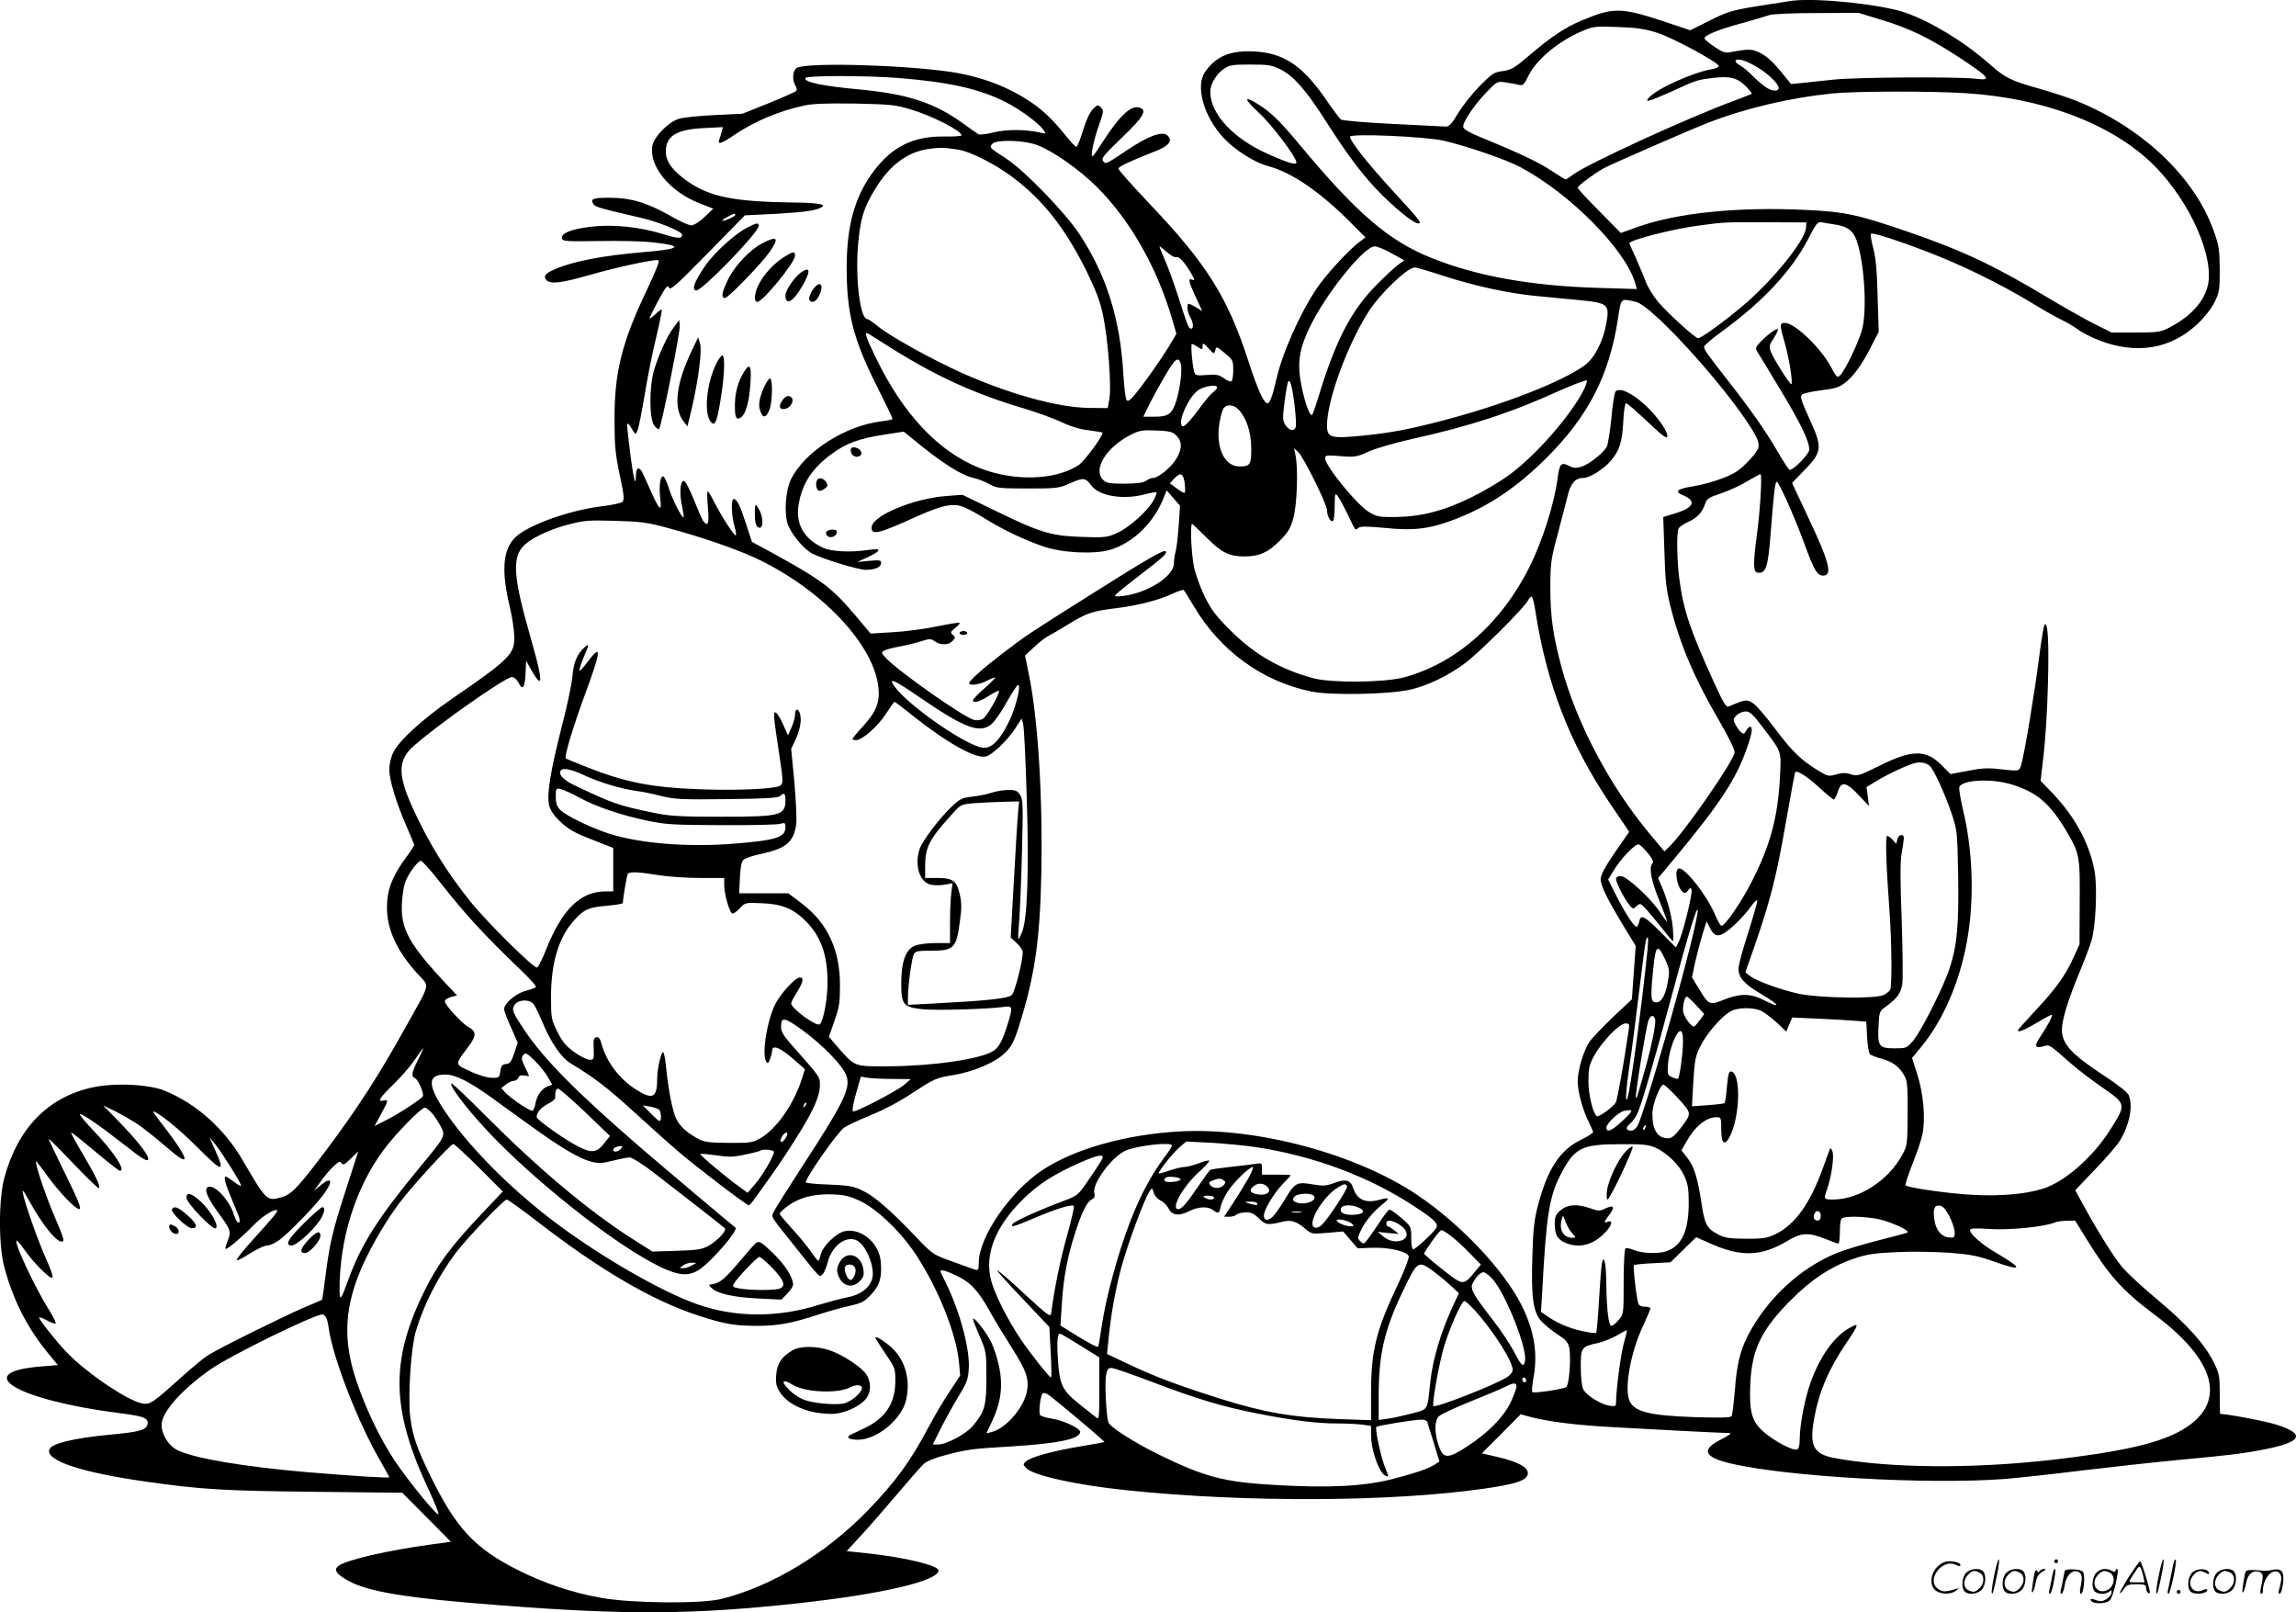 <svg version="1.0" xmlns="http://www.w3.org/2000/svg"
  viewBox="0 0 1199.762 842.389"
 preserveAspectRatio="xMidYMid meet">
<g transform="translate(-0.576,842.723) scale(0.1,-0.1)"
fill="#000000" stroke="none">
<path d="M9375 8424 c-22 -3 -106 -16 -187 -29 -133 -22 -156 -29 -248 -75
l-102 -51 -152 51 c-209 68 -252 69 -413 1 -88 -36 -162 -86 -277 -184 -76
-65 -93 -75 -137 -81 -47 -6 -57 -13 -123 -80 -39 -40 -90 -104 -112 -142 -34
-56 -46 -69 -65 -68 -13 1 -139 7 -279 14 -142 7 -261 17 -268 23 -7 6 -41 51
-75 101 -116 169 -211 238 -348 252 -142 14 -227 -17 -287 -106 -51 -75 -5
-235 100 -346 59 -62 160 -126 228 -144 126 -33 276 -136 440 -302 l71 -71
-33 -25 c-56 -42 -176 -173 -222 -242 -89 -133 -181 -340 -212 -480 -18 -79
-33 -120 -45 -120 -19 0 -51 70 -99 218 -108 334 -218 510 -514 821 -91 96
-166 180 -166 187 0 11 63 40 190 90 76 29 97 57 64 85 -26 22 -99 -5 -204
-75 -121 -81 -116 -78 -130 -60 -11 13 3 31 98 122 114 109 134 144 92 157
-45 14 -104 -42 -194 -182 -25 -40 -49 -73 -52 -73 -11 0 6 83 34 162 25 72
26 78 10 94 -15 15 -18 15 -41 -9 -16 -15 -36 -58 -52 -111 -14 -47 -30 -86
-35 -86 -5 0 -33 30 -63 68 -65 80 -119 131 -193 178 -122 78 -265 128 -424
149 -276 36 -748 46 -783 16 -20 -16 -22 -63 -5 -91 8 -13 9 -23 3 -29 -6 -5
-71 -34 -145 -64 l-135 -54 -145 -7 c-80 -4 -163 -12 -185 -19 -54 -15 -131
-93 -140 -140 -20 -106 89 -240 244 -301 l74 -29 -46 -44 c-27 -25 -55 -43
-69 -43 -13 0 -58 20 -101 45 -127 72 -207 97 -314 99 -97 1 -114 -5 -97 -32
10 -16 29 -22 246 -72 93 -21 218 -72 218 -89 0 -22 -23 -21 -102 4 -122 37
-257 51 -372 38 -104 -12 -159 -34 -154 -61 3 -15 21 -17 193 -14 105 2 232
-1 282 -7 165 -18 148 -35 -48 -51 -214 -18 -370 -48 -465 -90 -49 -21 -60
-36 -44 -55 20 -24 79 -17 225 25 146 42 337 83 360 78 10 -2 -7 -45 -60 -158
-130 -272 -169 -429 -168 -675 0 -136 4 -179 27 -289 23 -106 25 -131 14 -141
-7 -6 -56 -17 -108 -23 -167 -20 -383 -97 -450 -161 -67 -64 -76 -174 -30
-366 12 -49 22 -117 23 -151 3 -94 -20 -118 -333 -333 -146 -101 -271 -215
-299 -275 -12 -24 -21 -62 -21 -89 0 -55 37 -177 91 -299 21 -49 39 -92 39
-96 0 -4 -22 -38 -50 -75 -66 -92 -93 -163 -92 -252 0 -116 53 -229 162 -348
62 -68 69 -37 -65 -277 -140 -252 -250 -422 -410 -636 -154 -204 -185 -238
-242 -253 -72 -20 -75 -18 -199 194 -97 166 -240 294 -406 363 -84 35 -268 43
-383 17 -229 -51 -387 -214 -456 -470 -31 -113 -31 -354 -1 -467 45 -169 117
-312 221 -441 l59 -72 -87 -7 c-373 -30 -129 -175 409 -244 131 -16 157 -27
145 -63 -8 -26 -46 -36 -200 -50 -186 -18 -300 -46 -311 -76 -23 -58 165 -121
506 -169 288 -41 404 -48 881 -53 l457 -5 127 -128 127 -128 -88 -12 c-244
-33 -456 -82 -499 -114 -28 -20 -12 -44 53 -79 105 -57 306 -90 779 -126 673
-53 1025 -50 1573 10 438 48 730 117 730 171 0 26 -174 68 -367 89 l-113 12
70 76 c39 42 124 139 189 216 65 77 130 151 144 164 16 14 59 32 114 46 116
30 137 33 342 45 247 15 361 39 361 76 0 20 -92 62 -152 70 -26 4 -52 12 -57
18 -9 12 1 101 13 113 4 4 16 2 27 -5 29 -18 299 -245 296 -249 -2 -1 -59 -12
-128 -23 -142 -24 -256 -55 -282 -78 -16 -14 -16 -16 0 -34 35 -39 263 -90
528 -117 622 -65 1388 -61 1870 9 144 21 203 38 219 63 24 38 -30 74 -157 103
l-78 18 102 102 101 102 52 -14 c96 -25 241 -43 426 -53 223 -13 581 -31 612
-31 15 0 1 -11 -42 -33 -107 -53 -91 -93 49 -126 301 -70 1031 -111 1431 -81
74 6 259 26 410 45 151 18 379 43 505 55 259 24 335 33 450 56 191 38 209 80
56 128 -56 18 -258 56 -294 56 -1 0 -2 46 -2 103 0 95 -2 107 -32 168 -47 94
-140 198 -296 328 -75 62 -159 140 -186 173 -46 57 -122 179 -205 330 l-36 67
104 109 c57 59 115 126 128 148 50 80 71 180 48 238 -6 16 -54 54 -138 109
-164 108 -212 162 -212 235 0 48 33 157 85 282 29 69 60 150 69 180 23 75 32
277 17 365 -25 140 -99 280 -215 403 l-67 70 16 139 c9 76 19 239 22 363 6
222 0 331 -17 314 -5 -5 -18 -85 -30 -178 -22 -175 -73 -483 -91 -548 -11 -42
-7 -41 -117 -29 -56 7 -94 5 -163 -9 l-91 -17 -48 48 c-81 81 -155 80 -324 -5
-106 -52 -114 -55 -149 -44 -28 9 -46 8 -77 -1 -39 -11 -44 -10 -93 20 -91 56
-135 99 -222 214 -46 62 -98 123 -116 136 -34 24 -42 23 -130 -15 -13 -6 -28
19 -77 126 -126 278 -159 375 -181 541 -12 86 -15 236 -5 261 3 9 25 24 48 35
49 21 77 51 91 94 9 28 18 35 85 57 41 14 103 42 136 63 34 20 65 37 69 37 10
0 -2 -201 -21 -335 -9 -61 -14 -126 -12 -145 3 -30 7 -35 28 -35 35 0 46 42
59 216 16 204 22 259 31 259 11 0 92 -180 145 -325 50 -137 66 -165 97 -165
51 0 34 68 -78 305 l-84 179 59 61 c100 102 102 122 30 278 -41 90 -48 112
-37 123 7 6 52 16 99 22 70 8 94 15 123 37 47 35 94 101 141 195 l38 74 -6
186 c-3 135 -10 203 -23 252 -10 37 -15 70 -11 74 10 10 237 -68 402 -138 155
-66 324 -153 457 -235 47 -29 108 -63 135 -76 26 -12 65 -35 85 -50 21 -16 72
-42 113 -58 196 -76 376 -45 515 87 35 33 72 80 88 113 25 51 27 66 27 171 -1
103 -4 124 -32 202 -100 282 -378 544 -724 681 -37 15 -121 42 -187 61 -155
44 -176 55 -264 132 -128 113 -302 219 -438 266 -123 42 -449 77 -585 62z
m461 -100 c147 -44 260 -99 420 -205 149 -99 159 -114 72 -103 -92 11 -627 8
-743 -5 -55 -6 -127 -13 -160 -17 l-60 -6 -57 70 c-38 46 -73 77 -103 92 -46
22 -56 23 -155 5 -29 -6 -43 -1 -84 27 -28 18 -51 38 -53 44 -5 16 72 47 202
82 61 17 121 35 135 40 15 6 118 11 246 11 l221 1 119 -36z m-1171 -68 c80
-25 315 -152 322 -173 2 -6 -14 -14 -39 -18 -99 -17 -290 -104 -328 -150 -21
-25 3 -18 118 33 137 63 134 61 218 72 89 11 129 1 174 -45 18 -19 32 -36 29
-38 -2 -2 -44 -18 -94 -37 -237 -87 -767 -330 -839 -385 -18 -14 -36 -25 -39
-25 -4 0 -35 19 -71 43 -65 44 -170 94 -356 170 -72 29 -106 48 -108 60 -5 24
56 115 123 184 52 54 55 56 97 50 24 -4 55 -9 69 -13 23 -5 28 -1 53 50 41 83
158 180 282 232 55 23 68 25 184 20 98 -3 142 -10 205 -30z m523 -180 c53 -30
112 -87 112 -107 0 -20 -30 -20 -62 -1 -18 12 -51 39 -73 62 -22 23 -53 48
-68 56 -15 8 -25 19 -22 24 9 15 54 2 113 -34z m-2490 -12 c66 -33 129 -104
223 -250 123 -192 189 -281 276 -374 87 -92 194 -180 219 -180 23 0 11 14
-135 173 -124 135 -221 257 -221 280 0 18 395 1 490 -21 124 -29 325 -98 400
-138 259 -137 551 -432 601 -608 l8 -29 -197 6 c-356 10 -643 62 -880 158
-222 90 -387 232 -685 590 -104 125 -146 166 -216 211 -78 49 -77 30 2 -43 69
-63 197 -233 197 -261 0 -15 -41 -3 -145 43 -184 81 -305 210 -305 327 0 39
31 92 69 118 32 22 46 24 141 24 94 0 112 -3 158 -26z m-2002 -44 c270 -21
433 -58 568 -128 76 -39 170 -109 194 -143 15 -21 14 -22 -14 -15 -80 18 -175
18 -244 2 -38 -10 -75 -14 -82 -10 -7 4 -42 29 -78 55 -152 110 -290 155 -545
179 -195 18 -293 39 -280 60 8 13 312 13 481 0z m5587 -80 c394 -26 737 -153
955 -354 184 -171 325 -456 309 -624 -10 -96 -85 -185 -209 -248 -43 -22 -60
-24 -173 -24 l-125 0 -93 46 c-50 26 -157 86 -237 134 -280 168 -446 247 -731
345 -264 91 -330 105 -527 115 -361 18 -682 -14 -893 -90 l-84 -30 -112 114
c-62 62 -113 117 -113 123 0 9 81 70 134 100 33 19 439 196 545 238 195 76
427 131 651 154 118 12 525 13 703 1z m-5520 -84 c112 -33 267 -112 267 -136
0 -4 -42 -7 -92 -6 -159 2 -269 -52 -366 -180 -99 -131 -142 -284 -142 -505 0
-238 34 -372 155 -614 47 -93 85 -173 85 -176 0 -4 -26 -9 -57 -13 -190 -22
-404 -159 -475 -305 -26 -55 -35 -165 -18 -226 14 -50 84 -136 130 -160 57
-29 240 -85 280 -85 49 0 80 14 80 37 0 13 -9 15 -62 10 l-63 -6 51 23 c77 36
80 51 8 40 -92 -14 -196 -9 -239 12 -101 48 -145 128 -125 231 19 106 71 185
172 259 75 55 143 80 272 100 l104 16 84 -68 c121 -98 221 -161 277 -173 27
-6 66 -21 87 -33 36 -21 50 -23 199 -23 153 0 163 1 222 27 69 31 81 30 111
-11 41 -56 168 -77 282 -46 30 8 56 12 59 10 2 -3 -4 -21 -15 -41 -29 -54
-126 -142 -190 -171 -53 -24 -62 -25 -187 -21 -161 6 -215 22 -457 140 l-165
80 -80 -6 c-178 -13 -395 -104 -395 -166 0 -41 39 -31 239 60 70 32 134 54
166 57 57 6 79 -3 214 -85 86 -51 175 -93 276 -129 95 -34 265 -43 350 -19
124 37 233 144 285 281 l12 30 35 -40 35 -40 -7 -104 c-4 -57 -11 -117 -16
-135 -5 -17 -9 -45 -9 -63 0 -65 -134 -152 -261 -169 -38 -5 -50 -4 -45 4 4 7
60 52 125 102 123 94 148 116 138 127 -10 10 -99 -42 -375 -216 -343 -216
-352 -222 -474 -315 -108 -83 -178 -145 -178 -158 0 -15 56 -8 94 13 21 11 40
18 42 16 2 -2 -23 -27 -56 -56 -33 -29 -60 -57 -60 -62 0 -18 34 -9 82 22 27
17 51 29 53 27 9 -9 -60 -130 -81 -145 -14 -9 -32 -11 -49 -7 -54 14 -387 248
-459 322 -26 28 -27 31 -9 40 10 6 45 15 78 21 33 6 83 18 112 27 47 15 53 15
74 0 31 -21 72 -20 93 3 15 16 15 19 1 31 -14 12 -13 16 12 36 15 12 26 24 23
27 -3 3 -57 -6 -120 -19 -63 -13 -167 -27 -230 -30 l-115 -7 -67 80 c-135 161
-182 196 -453 345 l-100 54 -32 98 c-31 95 -47 126 -64 126 -14 0 -11 -92 5
-143 8 -26 10 -47 6 -47 -10 0 -77 104 -114 178 -14 28 -29 52 -32 52 -4 0 -3
-38 1 -85 7 -83 1 -101 -23 -72 -6 6 -28 57 -50 112 -23 58 -46 100 -53 100
-19 0 -24 -67 -9 -133 6 -30 10 -55 8 -58 -8 -7 -61 98 -78 155 -10 30 -22 57
-28 59 -16 5 -24 -52 -16 -114 9 -76 -4 -65 -52 43 -21 48 -42 94 -47 101 -17
22 -27 13 -28 -25 -1 -87 -21 22 -44 237 -5 47 -1 46 31 -7 11 -17 13 -16 22
8 6 14 22 98 37 186 14 88 41 223 60 299 18 76 31 141 29 143 -2 3 -18 -8 -34
-24 -17 -16 -30 -25 -30 -20 0 4 21 46 47 94 38 70 48 82 54 66 7 -17 35 8
202 178 l195 199 164 8 c152 9 209 17 240 36 22 14 -30 22 -147 23 -312 4
-438 29 -554 109 -80 56 -116 104 -116 157 0 82 56 116 199 123 l99 5 -7 -26
c-3 -14 -9 -32 -12 -41 -10 -26 13 -19 74 23 109 74 239 129 372 157 47 10
121 12 265 10 180 -4 209 -6 288 -30z m663 -187 c83 -31 223 -130 313 -220
174 -175 312 -418 392 -690 l22 -76 -38 -64 c-47 -77 -142 -211 -184 -259 -23
-27 -33 -32 -39 -22 -5 7 -12 66 -16 130 -16 293 -89 524 -233 741 -74 110
-285 328 -377 388 -92 60 -91 59 -76 78 20 24 164 21 236 -6z m-411 -24 c62
-10 192 -76 280 -142 161 -120 279 -270 392 -500 48 -99 69 -156 83 -225 26
-124 44 -369 33 -433 l-9 -50 -99 1 c-163 2 -421 74 -668 185 -151 68 -373
191 -432 240 -26 21 -51 39 -57 39 -37 0 -63 204 -49 383 12 139 29 198 89
295 75 125 168 195 280 211 57 8 80 8 157 -4z m-1169 -344 c-6 -9 -66 -33 -66
-26 0 6 52 34 63 35 5 0 6 -4 3 -9z m5597 -64 c-5 -67 -175 -277 -333 -410
-103 -86 -215 -167 -231 -167 -15 0 -160 132 -209 190 -26 32 -56 80 -65 107
-10 26 -33 81 -51 122 -19 40 -34 75 -34 77 0 17 231 76 365 93 130 18 141 18
355 17 l205 -1 -2 -28z m146 18 c65 -9 96 -29 115 -75 40 -102 59 -344 35
-462 -11 -57 -91 -228 -118 -252 -15 -14 -19 -10 -46 41 -52 100 -190 233
-242 233 -29 0 -29 -9 1 -112 22 -79 42 -208 32 -208 -9 0 -96 138 -107 170
-10 27 -8 36 16 71 14 23 24 43 21 46 -7 7 -54 -28 -91 -66 -27 -29 -28 -34
-15 -54 8 -12 63 -102 122 -201 104 -173 148 -264 148 -308 0 -23 -86 -111
-103 -105 -5 1 -33 44 -62 94 -59 103 -140 219 -265 378 -103 132 -120 156
-120 171 0 6 47 46 105 88 208 153 354 311 439 474 41 80 50 92 69 88 12 -3
42 -7 66 -11z m-3484 -146 c20 -18 41 -29 50 -25 14 5 52 -41 84 -101 10 -19
9 -22 -4 -17 -22 9 -19 -9 19 -91 l34 -73 -31 19 c-18 10 -35 19 -39 19 -13 0
-8 -43 7 -70 17 -29 19 -60 5 -60 -13 0 -17 10 -70 175 -23 72 -55 158 -71
193 -15 34 -26 62 -24 62 2 0 20 -14 40 -31z m1174 -6 l65 -36 -35 -25 c-18
-14 -70 -62 -114 -107 -125 -128 -203 -275 -286 -537 -22 -73 -43 -135 -46
-138 -14 -15 -49 93 -64 195 -12 92 0 157 51 263 82 172 283 422 339 422 13 0
54 -16 90 -37z m272 -118 c165 -53 336 -90 479 -104 58 -6 156 -15 219 -21
161 -15 169 -22 150 -124 -16 -92 -62 -181 -112 -217 -119 -87 -430 -208 -742
-289 -187 -49 -278 -65 -430 -80 -156 -15 -175 -9 -175 55 0 130 106 420 217
594 60 94 202 230 242 231 7 0 76 -20 152 -45z m1003 -135 c93 -21 531 -513
630 -708 10 -19 14 -42 10 -54 -8 -28 -78 -103 -118 -127 -48 -30 -143 -61
-225 -75 -82 -13 -98 -27 -52 -46 74 -30 59 -65 -40 -95 l-62 -19 6 -180 c4
-148 10 -199 30 -281 53 -210 126 -380 257 -605 44 -75 80 -148 80 -163 0 -39
-264 -421 -343 -495 l-24 -23 -78 93 c-209 251 -381 577 -460 871 -44 163 -58
264 -58 412 0 130 3 150 38 280 20 77 44 167 52 200 15 66 40 95 82 95 34 0
107 46 145 91 44 52 58 95 64 201 2 54 9 98 14 98 8 0 33 -22 170 -149 21 -19
40 -32 44 -28 15 14 -42 100 -106 161 -72 68 -139 101 -162 78 -6 -6 -16 -68
-22 -139 -7 -70 -18 -138 -24 -150 -19 -34 -93 -92 -132 -104 -30 -9 -43 -8
-67 5 -39 20 -48 10 -58 -64 -16 -130 -79 -329 -147 -465 -148 -296 -385 -504
-656 -577 -103 -27 -373 -30 -471 -5 -172 46 -306 122 -432 247 -79 78 -103
110 -138 180 -23 47 -48 117 -56 155 -14 65 -21 225 -10 225 2 0 37 -33 77
-73 78 -78 117 -97 198 -97 75 0 121 20 181 80 46 46 58 66 73 120 20 70 26
264 11 330 l-7 35 21 -19 c28 -25 151 -274 151 -304 0 -30 18 -64 31 -57 5 4
9 39 9 78 1 67 2 71 16 52 9 -11 32 -54 52 -95 43 -91 39 -85 56 -71 11 9 42
9 139 0 153 -16 236 -5 368 46 174 67 321 166 475 319 218 217 329 431 374
726 17 113 13 109 94 90z m-3879 -249 c231 -144 431 -234 679 -307 66 -20 155
-52 196 -71 47 -23 100 -39 144 -44 38 -5 70 -10 72 -12 10 -9 -92 -148 -124
-170 -122 -80 -342 -86 -520 -14 -214 86 -397 281 -538 572 -55 112 -64 142
-41 129 6 -4 66 -41 132 -83z m1681 -4 c6 22 7 21 50 -15 42 -34 44 -39 44
-89 0 -28 -4 -55 -10 -58 -5 -3 -23 4 -39 16 -25 18 -39 21 -90 17 -56 -4 -60
-3 -66 19 -10 40 -18 143 -11 143 4 0 18 -7 31 -16 24 -16 25 -15 25 5 0 19 3
18 30 -11 29 -32 30 -32 36 -11z m-180 -72 c8 -31 -3 -121 -22 -187 -22 -73
-42 -88 -114 -88 l-60 0 31 63 c42 83 108 198 127 220 21 23 30 21 38 -8z
m2104 -138 c-69 -133 -246 -336 -385 -439 -44 -33 -133 -86 -198 -118 -144
-71 -262 -102 -397 -104 -86 -1 -99 1 -141 26 -62 37 -229 241 -229 281 0 16
8 17 80 11 75 -6 84 -5 148 24 38 17 138 46 228 66 302 67 517 137 769 252 77
34 142 58 143 53 2 -5 -6 -28 -18 -52z m-1509 -83 c6 -52 9 -101 5 -109 -8
-23 -34 -18 -53 11 -15 24 -16 36 -5 121 7 53 15 100 19 106 10 17 22 -28 34
-129z m-407 94 c-4 -7 -16 -19 -25 -25 -9 -7 -34 -37 -55 -65 -43 -61 -85
-108 -95 -108 -37 0 17 138 72 184 33 28 118 39 103 14z m114 -111 c41 -43 65
-116 66 -200 1 -86 -5 -97 -61 -97 -80 0 -126 100 -105 228 6 35 16 70 23 78
17 21 53 17 77 -9z m-330 -131 c35 -31 37 -70 7 -122 -27 -47 -96 -104 -125
-104 -9 0 -25 -7 -36 -15 -13 -10 -46 -14 -111 -15 -80 0 -96 3 -113 20 -55
55 16 170 145 236 44 22 60 25 131 22 63 -2 87 -7 102 -22z m48 -251 c3 -25 4
-49 0 -52 -3 -3 -22 7 -41 22 l-36 27 22 24 c33 35 47 30 55 -21z m-2691 -239
c168 -45 349 -108 450 -155 343 -161 618 -451 641 -677 8 -77 -12 -127 -84
-205 -29 -31 -52 -60 -52 -63 0 -3 9 -6 19 -6 32 0 115 73 157 139 21 33 41
61 44 61 3 0 46 -32 95 -72 182 -144 330 -227 383 -213 33 8 114 86 154 148
l32 50 8 -29 c5 -16 13 -189 19 -384 12 -394 3 -637 -25 -704 -9 -22 -18 -37
-19 -35 -2 2 0 42 4 89 4 47 11 210 15 362 6 250 6 279 -10 302 -13 21 -24 26
-59 26 -24 0 -63 -6 -88 -14 -24 -8 -70 -18 -103 -21 -52 -6 -65 -12 -107 -52
-63 -59 -153 -178 -168 -222 -28 -85 0 -173 58 -186 18 -4 50 -4 73 0 l41 7
-6 -47 c-4 -26 -7 -97 -7 -156 l0 -109 -75 0 c-42 0 -90 -6 -109 -14 -48 -20
-71 -84 -71 -199 0 -109 11 -122 113 -133 68 -7 343 1 420 12 50 8 52 2 22
-93 -26 -84 -44 -117 -74 -137 -65 -42 -310 -78 -543 -80 -185 -1 -179 -3
-267 97 l-49 57 29 83 c25 71 29 96 29 187 0 185 -66 326 -200 427 l-70 53
-129 0 -128 0 4 80 c2 53 8 84 18 94 8 9 48 22 89 31 133 28 173 61 187 153 4
25 -1 124 -9 220 l-17 176 25 54 c24 53 31 104 19 136 -10 25 -24 19 -24 -11
0 -16 -9 -46 -19 -68 l-18 -40 -23 52 c-12 29 -29 58 -38 65 -18 15 -16 -10
18 -232 18 -122 18 -136 4 -147 -24 -17 -210 -27 -409 -20 -264 9 -402 36
-610 119 -55 22 -102 41 -103 43 -9 9 42 176 102 338 84 228 87 266 12 166
-21 -28 -40 -49 -42 -46 -3 3 6 32 20 66 31 73 32 79 6 56 -39 -35 -57 -79
-63 -150 -3 -38 -28 -158 -56 -265 -57 -223 -78 -347 -67 -405 6 -30 21 -53
59 -90 43 -41 72 -58 165 -94 l112 -44 0 -114 0 -113 -38 0 c-133 0 -227 -91
-313 -304 -19 -50 -41 -92 -47 -94 -17 -5 -259 234 -347 343 -125 155 -223
314 -306 498 -76 170 -74 244 9 317 127 113 480 360 513 360 11 0 25 -13 35
-31 21 -42 32 -27 36 51 l3 65 29 -52 c16 -29 34 -53 39 -53 15 0 2 63 -53
256 -79 277 -87 381 -35 442 35 42 132 90 238 118 84 22 106 24 247 20 139 -4
169 -8 285 -40z m2737 -403 c138 -235 360 -397 617 -449 104 -21 404 -15 516
10 92 21 204 75 290 141 75 57 304 285 324 323 6 12 15 22 20 22 5 0 14 -35
20 -77 59 -379 178 -687 384 -995 l106 -157 -75 -108 c-53 -78 -74 -117 -74
-140 0 -34 35 -105 125 -253 l58 -95 -10 -139 -10 -140 -101 -95 c-55 -53
-109 -110 -120 -126 -32 -48 -62 -149 -62 -208 0 -55 27 -153 61 -219 10 -20
19 -41 19 -46 0 -5 -29 -24 -65 -41 -109 -54 -172 -151 -222 -339 -21 -79 -26
-128 -30 -267 -7 -219 4 -296 49 -343 18 -19 56 -50 85 -68 42 -28 53 -41 59
-70 10 -55 -1 -194 -16 -204 -18 -11 -169 -34 -177 -26 -4 3 -1 35 5 70 25
132 5 250 -62 385 -94 185 -320 424 -546 576 -320 214 -833 352 -1235 331
-282 -15 -552 -90 -722 -202 -170 -113 -333 -350 -333 -486 0 -34 -3 -39 -17
-35 -10 3 -64 22 -121 43 -102 37 -103 37 -194 133 -132 138 -215 210 -278
239 -46 22 -73 26 -170 30 -63 2 -118 7 -123 11 -11 11 164 262 200 287 18 12
80 41 139 65 63 25 151 71 212 112 121 79 130 83 219 97 103 17 218 65 268
114 36 35 48 56 75 141 82 258 110 448 117 795 8 407 -17 813 -66 1049 l-19
93 47 44 c25 24 57 49 71 56 14 7 60 34 104 61 99 61 128 71 250 86 120 15
224 42 296 75 30 14 57 23 60 21 4 -2 27 -39 52 -82z m-1425 -483 c231 -158
309 -187 370 -136 16 14 51 63 77 111 27 47 53 88 59 92 22 14 -5 -106 -43
-186 -46 -96 -88 -141 -132 -141 -78 0 -395 218 -469 322 -35 49 0 33 138 -62z
m4404 -158 c95 -125 93 -118 86 -252 -11 -214 -51 -360 -148 -550 -56 -109
-139 -230 -158 -230 -5 0 -21 28 -35 62 -43 99 -152 238 -186 238 -27 0 -13
-97 18 -122 11 -10 17 -8 28 6 11 16 14 16 19 5 7 -18 -47 -235 -68 -274 l-14
-28 -82 82 c-80 81 -103 93 -109 55 -2 -10 -8 -23 -12 -28 -10 -10 -62 68
-114 172 l-37 74 25 41 c39 67 119 150 136 142 8 -3 30 -25 48 -47 25 -32 30
-44 21 -54 -18 -22 -4 -94 41 -201 21 -54 38 -98 36 -100 -1 -2 -17 19 -34 45
-46 72 -176 192 -207 192 -16 0 -25 -6 -25 -15 0 -19 42 -101 69 -135 19 -23
20 -24 39 -7 18 17 20 16 53 -20 19 -21 56 -66 83 -100 27 -35 51 -63 54 -63
3 0 2 30 -1 68 -6 66 -28 150 -61 224 l-16 37 98 118 c227 273 314 407 368
567 26 74 30 106 14 106 -5 0 -14 -9 -20 -21 -9 -17 -14 -18 -26 -8 -9 7 -22
25 -30 41 -13 25 -13 29 6 48 11 11 32 20 48 20 22 0 38 -15 93 -88z m868
-196 c20 -15 83 -153 117 -256 27 -82 28 -94 32 -318 4 -259 -6 -366 -44 -482
-33 -101 -149 -330 -191 -380 -34 -39 -36 -40 -98 -40 -81 0 -89 11 -83 118 3
70 6 77 33 96 63 45 83 72 91 122 4 27 2 177 -3 334 -8 196 -8 304 -1 345 6
33 11 69 12 80 2 28 -27 25 -34 -3 l-5 -24 -19 21 c-11 12 -24 21 -29 21 -10
0 -6 -149 13 -405 11 -156 13 -386 2 -401 -4 -6 -18 -17 -32 -25 -37 -21 -328
-17 -440 5 -95 20 -228 68 -261 95 l-23 18 47 134 c84 243 114 361 162 634 26
148 49 273 51 277 9 14 64 -22 130 -83 35 -32 67 -59 72 -59 5 0 14 18 21 40
17 57 43 53 109 -17 l54 -57 -6 49 -7 50 53 32 c66 40 175 90 208 95 28 4 49
0 69 -16z m-7027 -51 c80 -37 192 -70 273 -81 28 -3 85 -15 127 -26 69 -17
106 -19 342 -16 195 2 268 6 278 16 20 20 28 14 28 -19 0 -83 -24 -89 -335
-89 -215 0 -268 3 -351 20 -186 38 -222 51 -422 147 -52 26 -79 54 -67 73 11
18 52 10 127 -25z m7454 -46 c131 -40 199 -97 284 -238 73 -123 75 -134 73
-382 l-1 -216 -30 -66 c-44 -97 -93 -165 -198 -277 -52 -56 -94 -103 -94 -106
0 -13 34 1 100 40 41 25 76 43 78 41 5 -5 -26 -63 -60 -113 -34 -50 -30 -64
14 -52 34 10 28 14 146 -90 33 -29 107 -86 164 -125 124 -86 124 -87 46 -212
-93 -150 -244 -283 -362 -318 -89 -27 -216 -38 -356 -31 -125 6 -344 37 -357
50 -3 3 13 52 35 109 23 57 47 127 53 157 17 80 6 211 -26 312 l-28 88 41 49
c119 141 208 345 247 566 38 213 30 465 -21 678 -14 59 -23 114 -20 122 14 38
168 46 272 14z m-7481 -70 c86 -47 216 -91 355 -120 94 -20 135 -22 385 -23
154 -1 292 2 308 7 24 7 27 5 27 -17 0 -54 -47 -69 -272 -87 -238 -19 -486 1
-648 52 -93 30 -225 93 -255 123 -19 19 -25 35 -25 71 0 44 1 45 28 39 15 -4
59 -24 97 -45z m2291 -71 c-3 -29 -13 -189 -22 -356 l-17 -303 31 -29 c18 -16
32 -37 32 -47 0 -49 -41 -208 -57 -224 -19 -19 -127 -30 -410 -45 l-133 -7 0
39 c0 60 20 205 31 226 8 15 22 18 84 18 127 0 138 11 157 157 9 62 9 95 -1
137 -16 71 -36 86 -118 86 l-63 0 0 58 c0 104 20 142 142 277 45 50 46 50 119
56 41 3 109 6 152 7 l78 2 -5 -52z m-3025 -365 c130 -167 235 -281 424 -462
47 -45 84 -85 81 -90 -3 -5 -27 -14 -52 -20 -51 -13 -114 -66 -114 -96 0 -10
16 -53 36 -96 l35 -79 -18 -55 c-15 -44 -22 -55 -43 -57 -20 -2 -26 -10 -30
-38 -5 -34 -7 -35 -45 -34 -23 0 -71 14 -112 34 -82 37 -82 33 -11 127 44 58
44 81 2 104 -33 17 -124 116 -124 135 0 7 14 17 32 22 l32 8 -74 79 c-194 209
-230 288 -210 447 6 54 16 82 44 124 20 30 42 54 50 54 7 0 51 -48 97 -107z
m1144 32 c50 -8 147 -15 218 -15 l127 0 0 -38 c0 -44 26 -138 41 -147 5 -4 23
8 39 25 30 32 30 32 117 28 104 -4 164 -28 230 -94 78 -79 113 -176 113 -319
0 -87 -21 -200 -40 -219 -16 -16 -150 82 -150 109 0 6 14 32 30 58 33 53 38
77 15 77 -25 0 -106 -90 -132 -147 -42 -92 -67 -256 -43 -293 7 -11 11 -9 19
13 6 16 11 34 11 42 0 39 44 20 133 -60 l39 -34 -17 -53 c-43 -132 -130 -256
-213 -306 -44 -25 -54 -27 -167 -26 -95 0 -127 4 -155 18 -61 32 -100 66 -120
106 -20 39 -43 158 -55 283 -4 37 -10 67 -15 67 -10 0 -30 -89 -30 -134 0
-107 -23 -118 -116 -58 -84 55 -150 143 -175 235 -7 28 -15 37 -27 35 -14 -3
-17 -14 -14 -61 2 -54 1 -57 -21 -57 -13 0 -49 18 -80 40 -44 32 -63 54 -89
107 -32 65 -33 71 -33 188 1 175 41 306 121 394 51 57 76 68 172 76 45 4 82
10 82 14 1 24 21 145 26 152 8 13 56 11 159 -6z m5696 -300 c-28 -86 -51 -171
-51 -189 0 -45 29 -79 110 -127 110 -65 119 -86 16 -34 -64 32 -120 32 -202
-1 -76 -30 -78 -30 -133 61 l-34 56 15 72 c9 40 26 106 38 146 l23 74 19 -36
c27 -53 54 -49 126 17 32 30 72 74 87 97 16 22 31 37 33 31 2 -6 -20 -81 -47
-167z m-301 -62 c-73 -298 -244 -883 -276 -945 -8 -16 -23 -28 -34 -28 -30 0
-32 15 -5 38 14 12 32 38 40 59 22 52 91 288 175 603 85 316 131 470 137 453
3 -7 -14 -88 -37 -180z m-225 -25 c-29 -289 -91 -748 -106 -781 -13 -29 -5 64
15 198 9 55 29 215 46 355 17 140 33 263 36 272 11 36 15 16 9 -44z m92 -54
c23 -51 24 -60 14 -116 -12 -70 -33 -108 -60 -108 -28 0 -31 20 -20 138 15
165 24 177 66 86z m162 -239 l42 -46 -21 -29 c-12 -16 -25 -32 -30 -35 -14 -9
-60 55 -60 83 0 35 10 72 20 72 4 0 26 -20 49 -45z m-6077 8 c9 -10 30 -53 48
-96 44 -107 99 -187 150 -217 118 -71 192 -127 327 -251 81 -74 186 -168 233
-208 90 -78 357 -281 368 -281 4 0 14 11 23 23 116 160 159 223 225 328 91
144 123 217 124 276 0 45 6 37 -154 218 -36 41 -49 64 -49 86 0 55 15 53 106
-12 109 -78 222 -194 237 -246 20 -66 -19 -143 -242 -485 -70 -108 -133 -208
-139 -222 -14 -29 -21 -17 106 -176 142 -178 131 -166 148 -152 8 7 20 35 27
61 20 84 90 141 147 120 54 -20 107 -152 84 -210 -17 -46 -64 -78 -127 -90
-32 -6 -99 -24 -149 -39 -213 -68 -437 -67 -634 2 -208 73 -569 286 -811 480
-209 167 -401 367 -510 530 -92 137 -91 192 4 191 53 -1 124 -37 241 -121 44
-32 136 -99 205 -148 156 -113 251 -169 313 -186 41 -10 57 -10 115 5 37 9 77
17 88 17 12 0 71 -37 130 -83 115 -88 353 -274 367 -287 13 -11 -41 -68 -87
-93 -34 -18 -61 -22 -166 -25 l-125 -4 -104 66 c-228 145 -493 368 -764 640
-97 98 -180 176 -183 173 -14 -14 113 -174 241 -303 261 -262 635 -551 849
-655 101 -49 155 -52 212 -11 69 51 199 203 183 215 -43 34 -356 298 -484 408
-340 293 -517 471 -619 624 -65 98 -68 107 -50 134 19 26 74 28 96 4z m6420
-39 c17 -9 53 -37 80 -61 l48 -46 15 37 16 37 132 -6 c73 -3 160 -8 193 -11
l62 -5 4 -80 c3 -44 9 -84 15 -90 5 -5 34 -16 63 -24 56 -15 92 -42 118 -90
14 -25 17 -60 16 -196 -1 -162 -2 -168 -29 -217 -73 -134 -226 -232 -361 -232
-49 0 -50 1 -30 56 22 65 37 169 27 195 -7 18 -10 20 -15 9 -3 -8 -19 -53 -36
-99 -67 -184 -145 -292 -245 -341 -44 -22 -63 -25 -155 -25 -89 1 -112 4 -147
23 -59 31 -70 52 -87 167 -20 132 -39 190 -75 235 l-29 37 25 44 c45 81 104
129 158 129 24 0 25 -2 25 -65 0 -74 18 -88 45 -35 50 96 59 308 14 336 -18
11 -23 -5 -30 -82 -3 -41 -8 -77 -12 -80 -3 -3 -42 -8 -88 -11 l-82 -6 7 129
c7 114 11 134 38 187 32 64 105 149 153 178 38 24 124 25 167 3z m-558 -40 c7
-19 -16 -137 -55 -274 -41 -143 -40 -142 -45 -137 -6 6 53 368 65 401 12 29
26 34 35 10z m-138 -61 c-25 -172 -59 -361 -67 -376 -13 -23 -89 -78 -99 -72
-20 13 -45 114 -44 185 0 64 4 83 29 130 39 72 133 170 164 170 21 0 22 -3 17
-37z m284 -60 c0 -57 -17 -183 -26 -192 -2 -2 -16 1 -30 8 -26 11 -26 14 -22
74 6 70 43 167 64 167 10 0 14 -15 14 -57z m-6610 -93 c-33 -66 -37 -88 -16
-96 17 -7 49 -81 41 -95 -10 -16 -127 -92 -191 -124 l-61 -31 33 61 c40 72 41
79 14 72 -36 -9 -21 14 54 87 40 39 90 97 111 129 21 31 40 57 42 57 2 0 -10
-27 -27 -60z m679 -91 l22 -39 -24 -9 c-31 -12 -55 -46 -63 -88 -3 -18 -10
-36 -15 -39 -10 -6 -115 64 -144 96 l-20 22 24 19 c13 10 31 19 41 19 10 0 21
7 24 16 4 11 14 15 31 12 14 -3 25 -4 25 -2 0 2 -10 24 -22 48 -18 38 -19 47
-8 61 12 14 18 11 60 -30 26 -26 57 -64 69 -86z m1801 -9 l95 -1 -35 -30 c-35
-30 -243 -139 -265 -139 -8 0 -4 29 13 91 l26 91 36 -6 c19 -3 78 -6 130 -6z
m4094 -90 c83 -90 83 -87 30 -159 -35 -46 -52 -61 -71 -61 -56 0 -83 42 -83
129 0 47 40 151 58 151 6 0 35 -27 66 -60z m-5700 -84 l129 -124 -28 -36 c-40
-52 -67 -56 -140 -18 -73 38 -215 139 -215 153 0 24 23 50 59 69 22 10 39 25
38 32 -1 33 4 48 16 47 6 0 70 -56 141 -123z m1147 31 c-10 -9 -11 -8 -5 6 3
10 9 15 12 12 3 -3 0 -11 -7 -18z m-3481 -97 c30 -21 92 -70 137 -109 73 -63
103 -82 103 -66 0 17 -41 80 -101 158 -38 48 -66 87 -63 87 22 0 136 -92 226
-182 137 -138 152 -141 98 -20 l-30 67 28 -33 c39 -49 143 -214 137 -220 -2
-3 -20 7 -39 22 -19 14 -37 26 -40 26 -14 0 -3 -39 34 -126 42 -98 46 -114 30
-114 -5 0 -14 17 -21 38 -24 83 -113 172 -141 144 -15 -15 5 -59 66 -142 56
-76 61 -90 41 -136 -8 -20 -13 -39 -11 -42 7 -6 88 63 146 123 45 47 112 89
123 78 6 -6 -13 -28 -147 -177 -38 -42 -66 -79 -63 -83 4 -3 35 13 70 36 35
22 75 41 89 41 14 0 43 13 64 29 50 37 181 172 228 234 55 74 47 101 -15 50
l-33 -28 33 46 c18 26 48 62 67 80 29 28 36 31 44 19 8 -12 16 -8 49 24 l39
38 -63 -195 c-71 -218 -87 -287 -109 -460 -8 -65 -16 -120 -18 -121 -2 -1 -43
-20 -93 -40 -105 -45 -445 -213 -501 -249 -22 -13 -83 -64 -138 -113 -151
-136 -166 -146 -204 -140 -75 11 -296 161 -398 268 -54 56 -144 170 -144 181
0 4 18 -2 40 -14 22 -12 43 -20 46 -16 4 3 -12 35 -34 70 -72 114 -183 350
-170 362 3 3 21 -19 41 -47 44 -64 131 -152 146 -147 6 2 -6 40 -29 91 -43 94
-113 292 -124 348 -6 28 1 20 34 -40 68 -122 138 -210 168 -210 17 0 13 14
-43 145 -49 117 -101 275 -90 275 1 0 30 -37 63 -83 59 -81 142 -167 161 -167
15 0 -1 40 -85 210 -41 84 -74 154 -74 157 0 3 57 -53 126 -126 69 -72 130
-131 134 -131 16 0 -11 58 -80 175 -38 63 -66 115 -62 115 4 0 61 -45 126
-100 66 -55 123 -100 128 -100 33 0 -31 98 -136 208 -43 45 -76 85 -73 88 7 7
102 -58 227 -156 104 -82 130 -97 130 -76 0 22 -63 101 -154 194 l-81 84 65
-32 c36 -18 90 -50 120 -70z m2722 77 c10 -16 10 -57 0 -57 -4 0 -26 19 -47
41 l-40 41 40 -7 c22 -4 43 -12 47 -18z m-1187 -18 c14 -18 34 -48 45 -69 24
-47 21 -53 -102 -201 -226 -273 -316 -414 -382 -598 -39 -107 -45 -115 -46
-55 -1 265 83 534 228 730 64 87 198 224 218 224 7 0 24 -14 39 -31z m6223
-34 c-57 -55 -88 -69 -88 -39 0 22 64 81 92 87 51 10 51 4 -4 -48z m115 -40
c-3 -9 -8 -14 -10 -11 -3 3 -2 9 2 15 9 16 15 13 8 -4z m-4483 -33 c0 -5 -6
-17 -14 -28 -19 -25 -31 -12 -14 15 13 21 28 28 28 13z m2440 -67 c305 -45
598 -154 835 -310 106 -69 128 -91 116 -113 -13 -24 -108 -112 -121 -112 -6 0
-10 25 -10 59 0 59 0 60 -52 105 -29 25 -57 45 -63 43 -5 -2 -29 -32 -52 -68
-23 -35 -51 -75 -62 -89 -18 -23 -21 -24 -37 -8 -16 15 -15 19 6 63 22 45 68
98 119 138 30 24 23 29 -20 17 -76 -22 -122 -3 -143 61 -13 42 -40 48 -103 24
-37 -14 -53 -15 -108 -6 -83 15 -93 9 -145 -78 -22 -37 -51 -78 -64 -91 -25
-23 -46 -20 -46 6 0 29 51 115 95 161 25 26 45 48 45 50 0 2 -34 3 -75 3 l-75
0 0 31 c0 30 -1 31 -37 25 -21 -3 -80 -11 -132 -16 -51 -6 -97 -12 -101 -15
-4 -2 -31 -39 -60 -82 -64 -94 -89 -123 -107 -123 -42 0 23 116 106 192 34 30
58 58 55 61 -3 3 -28 -3 -55 -14 -28 -10 -61 -19 -75 -19 -13 0 -49 -9 -79
-19 -30 -11 -55 -17 -55 -14 0 12 73 104 107 134 l37 32 125 -6 c70 -4 173
-14 231 -22z m-4051 -109 l124 -124 -118 -125 c-154 -163 -224 -258 -290 -392
-182 -367 -176 -624 22 -1044 29 -63 52 -119 50 -125 -5 -14 -156 171 -228
278 -78 118 -150 268 -201 418 -73 218 -63 391 35 609 48 106 124 234 192 324
63 84 266 305 279 305 6 0 67 -56 135 -124z m3621 116 c0 -5 -18 -33 -41 -63
-70 -95 -127 -202 -178 -335 -64 -166 -126 -396 -147 -537 -9 -62 -18 -114
-20 -116 -5 -5 -64 27 -143 77 l-54 34 7 109 c8 134 28 245 68 369 37 115 62
166 88 180 15 8 19 17 14 34 -12 48 89 186 160 220 57 27 246 49 246 28z
m2526 -11 c61 -28 124 -89 150 -146 19 -41 24 -67 24 -141 0 -146 -35 -224
-113 -253 -41 -16 -129 -13 -171 4 -20 9 -41 13 -46 10 -6 -4 -10 -78 -10
-175 0 -167 0 -169 -26 -199 -14 -17 -31 -31 -38 -31 -15 0 -25 88 -27 225 0
50 -4 99 -8 110 -7 18 -9 17 -15 -10 -3 -16 -10 -104 -15 -193 -5 -90 -12
-166 -15 -169 -3 -3 -37 2 -75 10 -71 16 -132 43 -184 80 l-29 20 7 116 c21
391 36 485 96 602 73 140 108 158 314 158 116 1 147 -3 181 -18z m-5406 -6
c-14 -16 -40 -20 -40 -6 0 10 17 19 39 20 11 1 11 -2 1 -14z m800 -16 c0 -21
-60 -124 -99 -169 l-39 -45 -38 28 c-68 48 -214 170 -209 175 2 2 39 -1 82 -7
66 -10 90 -10 152 4 41 8 77 18 80 20 9 10 71 5 71 -6z m1716 -35 c-3 -8 -33
-55 -67 -104 -59 -87 -61 -89 -132 -116 -122 -45 -255 -105 -268 -120 -19 -23
4 -17 116 31 111 47 192 72 202 61 3 -3 -12 -72 -35 -153 -35 -122 -67 -279
-84 -410 -3 -19 -22 -4 -137 102 -74 69 -139 125 -144 125 -5 0 54 -67 132
-148 l140 -148 7 -132 c4 -73 5 -132 2 -132 -9 0 -112 130 -162 205 -65 97
-133 232 -151 301 -36 134 20 279 160 419 84 84 166 137 312 201 87 38 119 43
109 18z m764 -101 c-18 -32 -54 -91 -80 -130 l-48 -73 27 0 c15 0 32 5 38 11
6 6 27 11 47 12 28 1 44 -6 70 -32 36 -35 47 -36 128 -16 39 10 72 -1 112 -36
35 -30 36 -30 118 -23 l82 7 38 -44 38 -44 76 3 c85 3 181 -19 191 -44 3 -8
-22 -74 -56 -146 -115 -242 -141 -347 -141 -572 l0 -139 -172 6 c-240 9 -386
34 -615 106 -230 73 -344 116 -485 183 l-108 51 6 56 c14 149 38 280 69 396
35 128 123 365 149 400 12 17 13 17 20 -8 3 -15 19 -33 36 -42 16 -8 35 -27
42 -42 17 -36 54 -41 107 -14 47 24 98 27 125 6 28 -21 33 -19 40 17 3 17 20
53 37 80 31 48 113 128 131 128 6 0 -5 -26 -22 -57z m-355 -8 c0 -5 -19 -11
-42 -13 -40 -3 -53 5 -36 22 11 10 78 3 78 -9z m224 -4 c12 -8 12 -12 2 -25
-17 -20 -55 -21 -71 -1 -10 12 -8 16 11 24 31 12 41 13 58 2z m232 -38 c20
-24 -9 -44 -54 -36 -41 6 -48 24 -16 46 23 16 52 12 70 -10z m414 7 c6 -11
-101 -175 -135 -205 -10 -9 -26 -15 -35 -11 -42 16 41 159 120 208 34 21 41
22 50 8z m-2540 -80 c90 -45 212 -163 290 -283 117 -180 209 -413 222 -560 l6
-67 -55 -83 c-30 -45 -79 -127 -108 -182 -98 -185 -172 -286 -319 -439 -220
-227 -502 -397 -766 -463 -107 -26 -467 -23 -629 6 -151 27 -294 75 -432 144
-228 114 -326 220 -460 495 -72 147 -93 209 -105 309 -12 109 4 356 29 443 41
139 116 286 209 411 58 76 251 279 267 279 6 0 76 -51 157 -113 331 -256 606
-417 849 -495 133 -43 186 -52 303 -52 109 0 179 13 322 60 50 16 122 36 162
45 63 14 77 22 112 60 44 48 56 87 49 170 -8 97 -100 176 -186 160 -46 -8
-119 -80 -128 -124 -4 -17 -9 -31 -13 -31 -3 0 -21 23 -40 51 -19 27 -63 81
-98 118 -34 38 -63 72 -63 76 0 10 40 43 75 62 55 30 119 42 200 40 67 -3 91
-9 150 -37z m2369 25 c10 -28 -68 -48 -103 -26 -12 8 -12 12 -2 25 18 21 97
22 105 1z m-524 -5 c0 -13 -30 -13 -50 0 -11 7 -7 10 18 10 17 0 32 -4 32 -10z
m225 -30 c7 -11 -9 -11 -45 0 -24 8 -24 8 7 9 17 1 35 -3 38 -9z m530 -22 c43
-19 24 -38 -38 -38 -41 0 -62 14 -54 34 8 19 55 21 92 4z m3088 -47 c15 -30
27 -68 27 -83 0 -27 -3 -29 -32 -26 -39 4 -68 40 -75 96 -7 54 1 74 29 70 16
-2 31 -19 51 -57z m-3390 22 c-13 -2 -33 -2 -45 0 -13 2 -3 4 22 4 25 0 35 -2
23 -4z m2717 -18 c0 -15 -6 -25 -14 -25 -19 0 -28 14 -20 34 10 25 34 19 34
-9z m331 -25 c83 -27 139 -57 119 -64 -8 -3 -76 -21 -151 -40 -75 -19 -171
-48 -214 -65 -193 -78 -369 -242 -468 -436 -39 -78 -56 -149 -66 -283 -6 -67
-13 -127 -17 -134 -5 -8 -59 -9 -193 -5 -235 8 -314 28 -340 84 -29 63 5 253
69 390 22 47 40 90 40 94 0 5 -13 9 -29 9 -20 0 -31 6 -35 18 -10 33 -28 193
-22 199 3 3 47 8 98 10 l93 5 67 66 67 65 68 -30 c165 -75 271 -72 411 12 69
42 109 44 194 10 34 -14 65 -25 70 -25 4 0 8 29 8 64 0 42 4 66 13 69 32 14
159 6 218 -13z m-2781 -16 c12 -12 11 -14 -7 -14 -27 0 -73 20 -73 31 0 12 63
-1 80 -17z m251 -7 c43 -29 47 -67 8 -81 -33 -11 -70 -2 -100 25 l-24 20 55
-6 55 -5 -25 20 c-14 11 -28 20 -32 20 -5 0 -8 7 -8 15 0 22 32 18 71 -8z
m3585 -69 c121 -197 188 -272 360 -401 345 -258 382 -489 100 -623 -119 -56
-311 -97 -637 -134 -421 -48 -853 -44 -1141 10 -106 21 -128 63 -103 203 24
138 75 259 167 395 69 102 71 111 18 81 -81 -45 -155 -150 -204 -287 -30 -84
-56 -221 -56 -294 0 -33 -5 -50 -14 -54 -22 -8 -123 46 -177 94 -60 54 -74
105 -67 253 9 177 57 277 208 430 110 111 213 179 333 220 68 23 106 29 222
34 77 4 201 2 275 -3 115 -9 150 -16 238 -47 149 -53 151 -37 7 47 -73 43
-135 97 -135 118 0 10 24 11 103 6 101 -7 284 11 340 34 12 5 41 9 64 9 l42 1
57 -92z m-3320 13 c21 -16 66 -56 98 -90 l60 -61 -30 -36 c-56 -69 -63 -70
-130 -21 -32 25 -77 60 -99 79 l-39 35 18 29 c33 51 67 94 75 94 4 0 26 -13
47 -29z m-3966 -156 c-14 -8 -34 -14 -45 -14 -20 0 -20 0 -1 14 11 8 31 15 45
15 l26 -1 -25 -14z m3872 -27 c25 -18 66 -52 91 -75 l46 -42 -35 -76 c-59
-128 -102 -272 -114 -385 -17 -158 -9 -144 -97 -168 -43 -11 -99 -24 -125 -27
l-48 -7 0 130 c0 211 29 337 121 532 81 171 84 173 161 118z m-2486 -27 c71
-33 112 -78 173 -187 24 -44 74 -126 111 -184 81 -126 96 -172 80 -241 -21
-85 -111 -186 -183 -204 l-27 -7 31 66 c45 96 56 182 36 281 -9 43 -28 102
-42 130 -25 52 -94 139 -95 120 0 -6 16 -46 35 -90 34 -78 35 -83 35 -214 0
-148 -8 -178 -70 -253 -34 -42 -139 -98 -182 -98 l-28 0 41 83 c23 45 64 120
92 166 44 72 52 92 55 147 7 101 -48 304 -119 446 -16 32 -29 60 -29 63 0 11
28 4 86 -24z m2796 -13 c70 -75 188 -372 172 -434 -8 -33 -18 -24 -59 55 -20
37 -67 108 -105 157 -106 136 -124 168 -109 196 18 35 40 58 57 58 7 0 27 -14
44 -32z m-87 -170 c95 -106 195 -263 195 -308 0 -12 -13 -28 -32 -40 -71 -43
-371 -160 -382 -149 -8 8 22 183 49 288 26 98 97 261 113 261 6 0 31 -24 57
-52z m-6008 -30 c6 -7 13 -33 16 -58 21 -155 154 -498 273 -701 24 -42 44 -78
44 -80 0 -6 -193 7 -425 26 -336 29 -592 72 -681 115 -47 23 -84 81 -84 133 0
65 102 181 255 289 99 70 534 284 586 288 4 0 11 -6 16 -12z m6782 -147 c-16
-63 -39 -241 -39 -305 0 -16 -5 -18 -36 -13 -44 7 -119 54 -135 85 -7 13 -13
62 -13 113 -1 105 3 111 88 129 28 6 73 24 101 40 27 16 50 28 52 27 1 -2 -7
-36 -18 -76z m-2835 -6 l96 -60 0 -164 c0 -155 -1 -163 -17 -149 -10 8 -49 39
-87 69 -89 71 -104 100 -112 232 -7 104 -3 142 15 135 5 -2 52 -30 105 -63z
m366 -186 c240 -91 371 -131 561 -168 184 -36 304 -51 415 -51 45 0 102 -3
128 -6 l46 -7 0 -46 c0 -83 43 -202 77 -215 17 -7 16 -3 -3 42 -21 50 -55 205
-46 214 8 7 197 38 236 38 15 0 28 -6 30 -12 2 -7 17 -57 34 -110 l29 -97 -21
-14 c-37 -24 -106 -47 -230 -79 -148 -37 -333 -46 -616 -29 -259 15 -361 42
-594 156 -137 67 -262 147 -269 172 -11 36 -19 203 -12 242 5 33 11 41 29 41
11 0 104 -32 206 -71z m1960 5 c0 -8 -4 -12 -10 -9 -5 3 -10 10 -10 16 0 5 5
9 10 9 6 0 10 -7 10 -16z m-50 -31 c0 -10 -14 -47 -30 -82 -37 -77 -116 -158
-226 -230 -106 -69 -128 -68 -153 11 -21 63 -19 125 4 146 11 10 85 45 165 77
80 32 161 66 180 76 45 23 60 23 60 2z M3914 7240 c-68 -34 -178 -134 -227
-207 -54 -79 -69 -123 -42 -123 32 0 325 303 325 336 0 19 -8 18 -56 -6z
M3991 7157 c-64 -32 -144 -116 -180 -188 -33 -67 -39 -99 -17 -99 17 0 193
182 235 243 49 72 39 84 -38 44z M4099 7082 c-52 -34 -101 -87 -129 -142 -23
-45 -26 -90 -7 -90 29 0 197 206 197 241 0 25 -8 24 -61 -9z M4192 7004 c-35
-24 -82 -94 -82 -120 0 -57 42 -33 90 52 43 75 40 102 -8 68z M4277 6939 c-21
-12 -50 -66 -42 -79 12 -19 35 -10 50 21 21 40 17 72 -8 58z M3528 6719 c-34
-43 -80 -143 -104 -224 -26 -86 -26 -250 -1 -289 11 -15 23 -24 27 -20 12 13
112 511 108 542 l-3 27 -27 -36z M3622 6598 c-84 -175 -99 -302 -44 -373 l20
-25 22 90 c35 152 55 304 44 342 l-10 33 -32 -67z M3751 6532 c-58 -114 -70
-287 -22 -317 16 -9 27 26 45 142 18 113 21 213 6 213 -5 0 -18 -17 -29 -38z
M3896 6488 c-32 -49 -48 -106 -50 -170 -1 -72 6 -88 31 -72 25 16 44 81 50
177 6 92 -2 109 -31 65z M3999 6406 c-27 -61 -32 -96 -20 -128 14 -37 29 -35
47 7 16 40 19 165 3 165 -5 0 -19 -20 -30 -44z M4096 6338 c-21 -30 -20 -48 3
-48 42 0 68 60 29 68 -9 2 -23 -7 -32 -20z M4452 6068 c3 -25 34 -36 51 -19
14 14 -9 41 -35 41 -14 0 -19 -6 -16 -22z M4274 5916 c-8 -20 -2 -48 11 -53 6
-2 20 3 30 11 16 12 18 18 9 33 -14 23 -42 29 -50 9z M3950 5746 c0 -54 8 -76
26 -76 19 0 18 53 -1 90 -9 17 -18 30 -20 30 -3 0 -5 -20 -5 -44z M4324 5649
c-3 -6 -2 -15 4 -21 15 -15 46 -5 50 15 3 12 -3 17 -22 17 -14 0 -28 -5 -32
-11z M5020 5120 c0 -5 9 -10 20 -10 11 0 20 5 20 10 0 6 -9 10 -20 10 -11 0
-20 -4 -20 -10z M3955 1932 c-6 -4 -43 -46 -83 -94 -77 -91 -104 -114 -142
-120 -23 -3 -23 -4 -6 -20 29 -30 116 -49 243 -55 l122 -6 30 31 c17 17 31 38
31 48 0 37 -43 104 -104 163 -65 62 -73 66 -91 53z m88 -131 c61 -64 71 -95
35 -107 -29 -9 -151 -9 -206 1 -35 6 -40 9 -33 23 17 31 123 142 135 142 7 0
38 -27 69 -59z M4401 1844 c-12 -15 -21 -39 -21 -54 0 -15 9 -39 21 -54 27
-34 68 -34 99 -1 18 20 22 31 17 62 -11 70 -77 96 -116 47z m74 -44 c7 -21
-10 -60 -25 -60 -13 0 -30 34 -30 59 0 28 46 29 55 1z M980 2170 c0 -28 140
-174 154 -160 16 16 -28 92 -80 140 -48 44 -74 51 -74 20z M905 2110 c-10 -16
78 -100 104 -100 34 0 25 25 -25 69 -48 42 -68 49 -79 31z M1595 2037 c-85
-84 -103 -117 -65 -117 24 0 100 67 142 124 28 39 37 76 18 76 -6 0 -49 -38
-95 -83z M890 2017 c0 -17 20 -37 37 -37 20 0 15 28 -6 40 -26 13 -31 13 -31
-3z M1618 1950 c-42 -45 -49 -70 -19 -70 24 0 81 64 81 90 0 30 -19 24 -62
-20z M8501 2411 c-42 -44 -92 -151 -98 -206 -3 -25 -2 -45 3 -45 12 0 139 269
131 276 -4 4 -20 -8 -36 -25z M8161 2104 c-26 -22 -31 -33 -31 -71 0 -57 14
-81 55 -99 74 -31 145 -12 209 54 36 38 42 68 11 55 -20 -7 -19 -2 10 37 31
41 24 54 -19 34 -29 -15 -37 -15 -80 0 -70 24 -119 21 -155 -10z m60 -120 c21
-23 21 -24 3 -24 -50 0 -73 40 -57 99 5 21 7 20 19 -14 7 -20 22 -48 35 -61z
M4582 1433 c2 -5 26 -41 53 -82 49 -72 50 -76 49 -145 -1 -114 -54 -191 -164
-242 -30 -14 -62 -29 -70 -33 -26 -14 -7 -26 40 -26 99 1 226 106 250 205 27
114 -7 224 -92 291 -46 36 -74 50 -66 32z M4145 1371 c-57 -35 -78 -67 -83
-125 -4 -44 0 -62 18 -91 43 -69 151 -115 270 -115 66 0 152 39 184 83 25 35
24 87 -3 126 -28 38 -119 98 -186 122 -71 25 -160 25 -200 0z m7 -181 c66 -38
233 -45 297 -11 28 15 61 14 61 -3 0 -25 -59 -75 -97 -82 -50 -9 -163 2 -209
21 -22 9 -54 30 -71 47 -51 50 -41 64 19 28z M10426 194 c-10 -47 -15 -88 -12
-91 5 -6 9 7 30 110 7 37 10 67 6 67 -4 0 -15 -39 -24 -86z M10740 270 c0 -5
5 -10 10 -10 6 0 10 5 10 10 0 6 -4 10 -10 10 -5 0 -10 -4 -10 -10z M11286
194 c-10 -47 -15 -88 -12 -91 5 -6 9 7 30 110 7 37 10 67 6 67 -4 0 -15 -39
-24 -86z M11366 269 c-3 -8 -10 -41 -16 -74 -6 -33 -14 -68 -16 -77 -3 -10 -1
-18 3 -18 10 0 46 171 38 178 -2 3 -7 -1 -9 -9z M10129 241 c-38 -38 -41 -101
-7 -125 29 -20 79 -20 104 0 18 14 18 15 1 10 -53 -17 -69 -17 -92 -2 -69 45
21 166 94 126 12 -6 21 -7 21 -1 0 12 -25 21 -62 21 -19 0 -39 -10 -59 -29z
M11130 189 c-28 -45 -49 -83 -47 -85 2 -3 12 7 21 21 14 21 24 25 66 25 43 0
50 -3 50 -19 0 -11 5 -23 10 -26 6 -3 10 -3 10 1 0 20 -44 164 -51 164 -4 0
-30 -37 -59 -81z m75 4 l7 -33 -42 0 c-42 0 -42 0 -28 23 8 12 21 32 29 44 15
25 22 18 34 -34z M10280 210 c-22 -22 -27 -79 -8 -98 19 -19 66 -14 88 8 22
22 27 79 8 98 -19 19 -66 14 -88 -8z m71 0 c25 -14 25 -54 -1 -80 -23 -23 -33
-24 -61 -10 -25 14 -25 54 1 80 23 23 33 24 61 10z M10490 210 c-22 -22 -27
-79 -8 -98 19 -19 66 -14 88 8 22 22 27 79 8 98 -19 19 -66 14 -88 -8z m71 0
c25 -14 25 -54 -1 -80 -23 -23 -33 -24 -61 -10 -25 14 -25 54 1 80 23 23 33
24 61 10z M10636 204 c-3 -16 -8 -47 -11 -69 -8 -51 10 -26 19 27 5 27 15 42
34 53 18 10 22 14 10 15 -9 0 -20 -5 -24 -11 -5 -8 -9 -8 -14 1 -5 8 -10 3
-14 -16z M10737 223 c-2 -4 -7 -26 -11 -48 -4 -22 -9 -48 -12 -57 -3 -10 -1
-18 4 -18 4 0 14 28 20 62 11 58 10 81 -1 61z M10795 220 c-1 -3 -5 -23 -9
-45 -4 -22 -9 -48 -12 -57 -3 -10 -1 -18 4 -18 5 0 13 20 17 45 7 53 44 87 74
68 17 -11 19 -28 8 -80 -4 -18 -3 -33 2 -33 16 0 24 99 11 115 -12 14 -87 18
-95 5z M10960 210 c-22 -22 -27 -79 -8 -98 7 -7 24 -12 38 -12 14 0 31 5 38
12 9 9 12 8 12 -5 0 -9 -12 -24 -26 -34 -21 -13 -32 -15 -55 -6 -16 6 -29 8
-29 3 0 -24 81 -27 102 -2 18 19 50 162 37 162 -5 0 -9 -5 -9 -10 0 -7 -6 -7
-19 0 -30 16 -59 12 -81 -10z m71 0 c29 -16 25 -65 -6 -86 -56 -37 -103 28
-55 76 23 23 33 24 61 10z M11461 211 c-23 -23 -28 -80 -9 -99 19 -19 88 -13
88 9 0 5 -11 4 -24 -2 -54 -25 -89 38 -46 81 23 23 33 24 62 9 16 -9 19 -8 16
3 -8 22 -64 22 -87 -1z M11590 210 c-22 -22 -27 -79 -8 -98 19 -19 66 -14 88
8 22 22 27 79 8 98 -19 19 -66 14 -88 -8z m71 0 c25 -14 25 -54 -1 -80 -23
-23 -33 -24 -61 -10 -25 14 -25 54 1 80 23 23 33 24 61 10z M11736 201 c-3
-14 -8 -44 -11 -66 -8 -51 10 -26 19 27 8 41 35 63 66 53 22 -7 24 -21 11 -77
-5 -22 -5 -38 0 -38 5 0 9 6 9 13 0 68 51 125 85 97 15 -13 15 -35 -1 -92 -3
-10 -1 -18 4 -18 6 0 13 23 17 50 9 63 -5 84 -49 76 -17 -4 -35 -6 -41 -6
-101 8 -104 7 -109 -19z M11380 110 c0 -5 5 -10 10 -10 6 0 10 5 10 10 0 6 -4
10 -10 10 -5 0 -10 -4 -10 -10z"/>
</g>
</svg>
